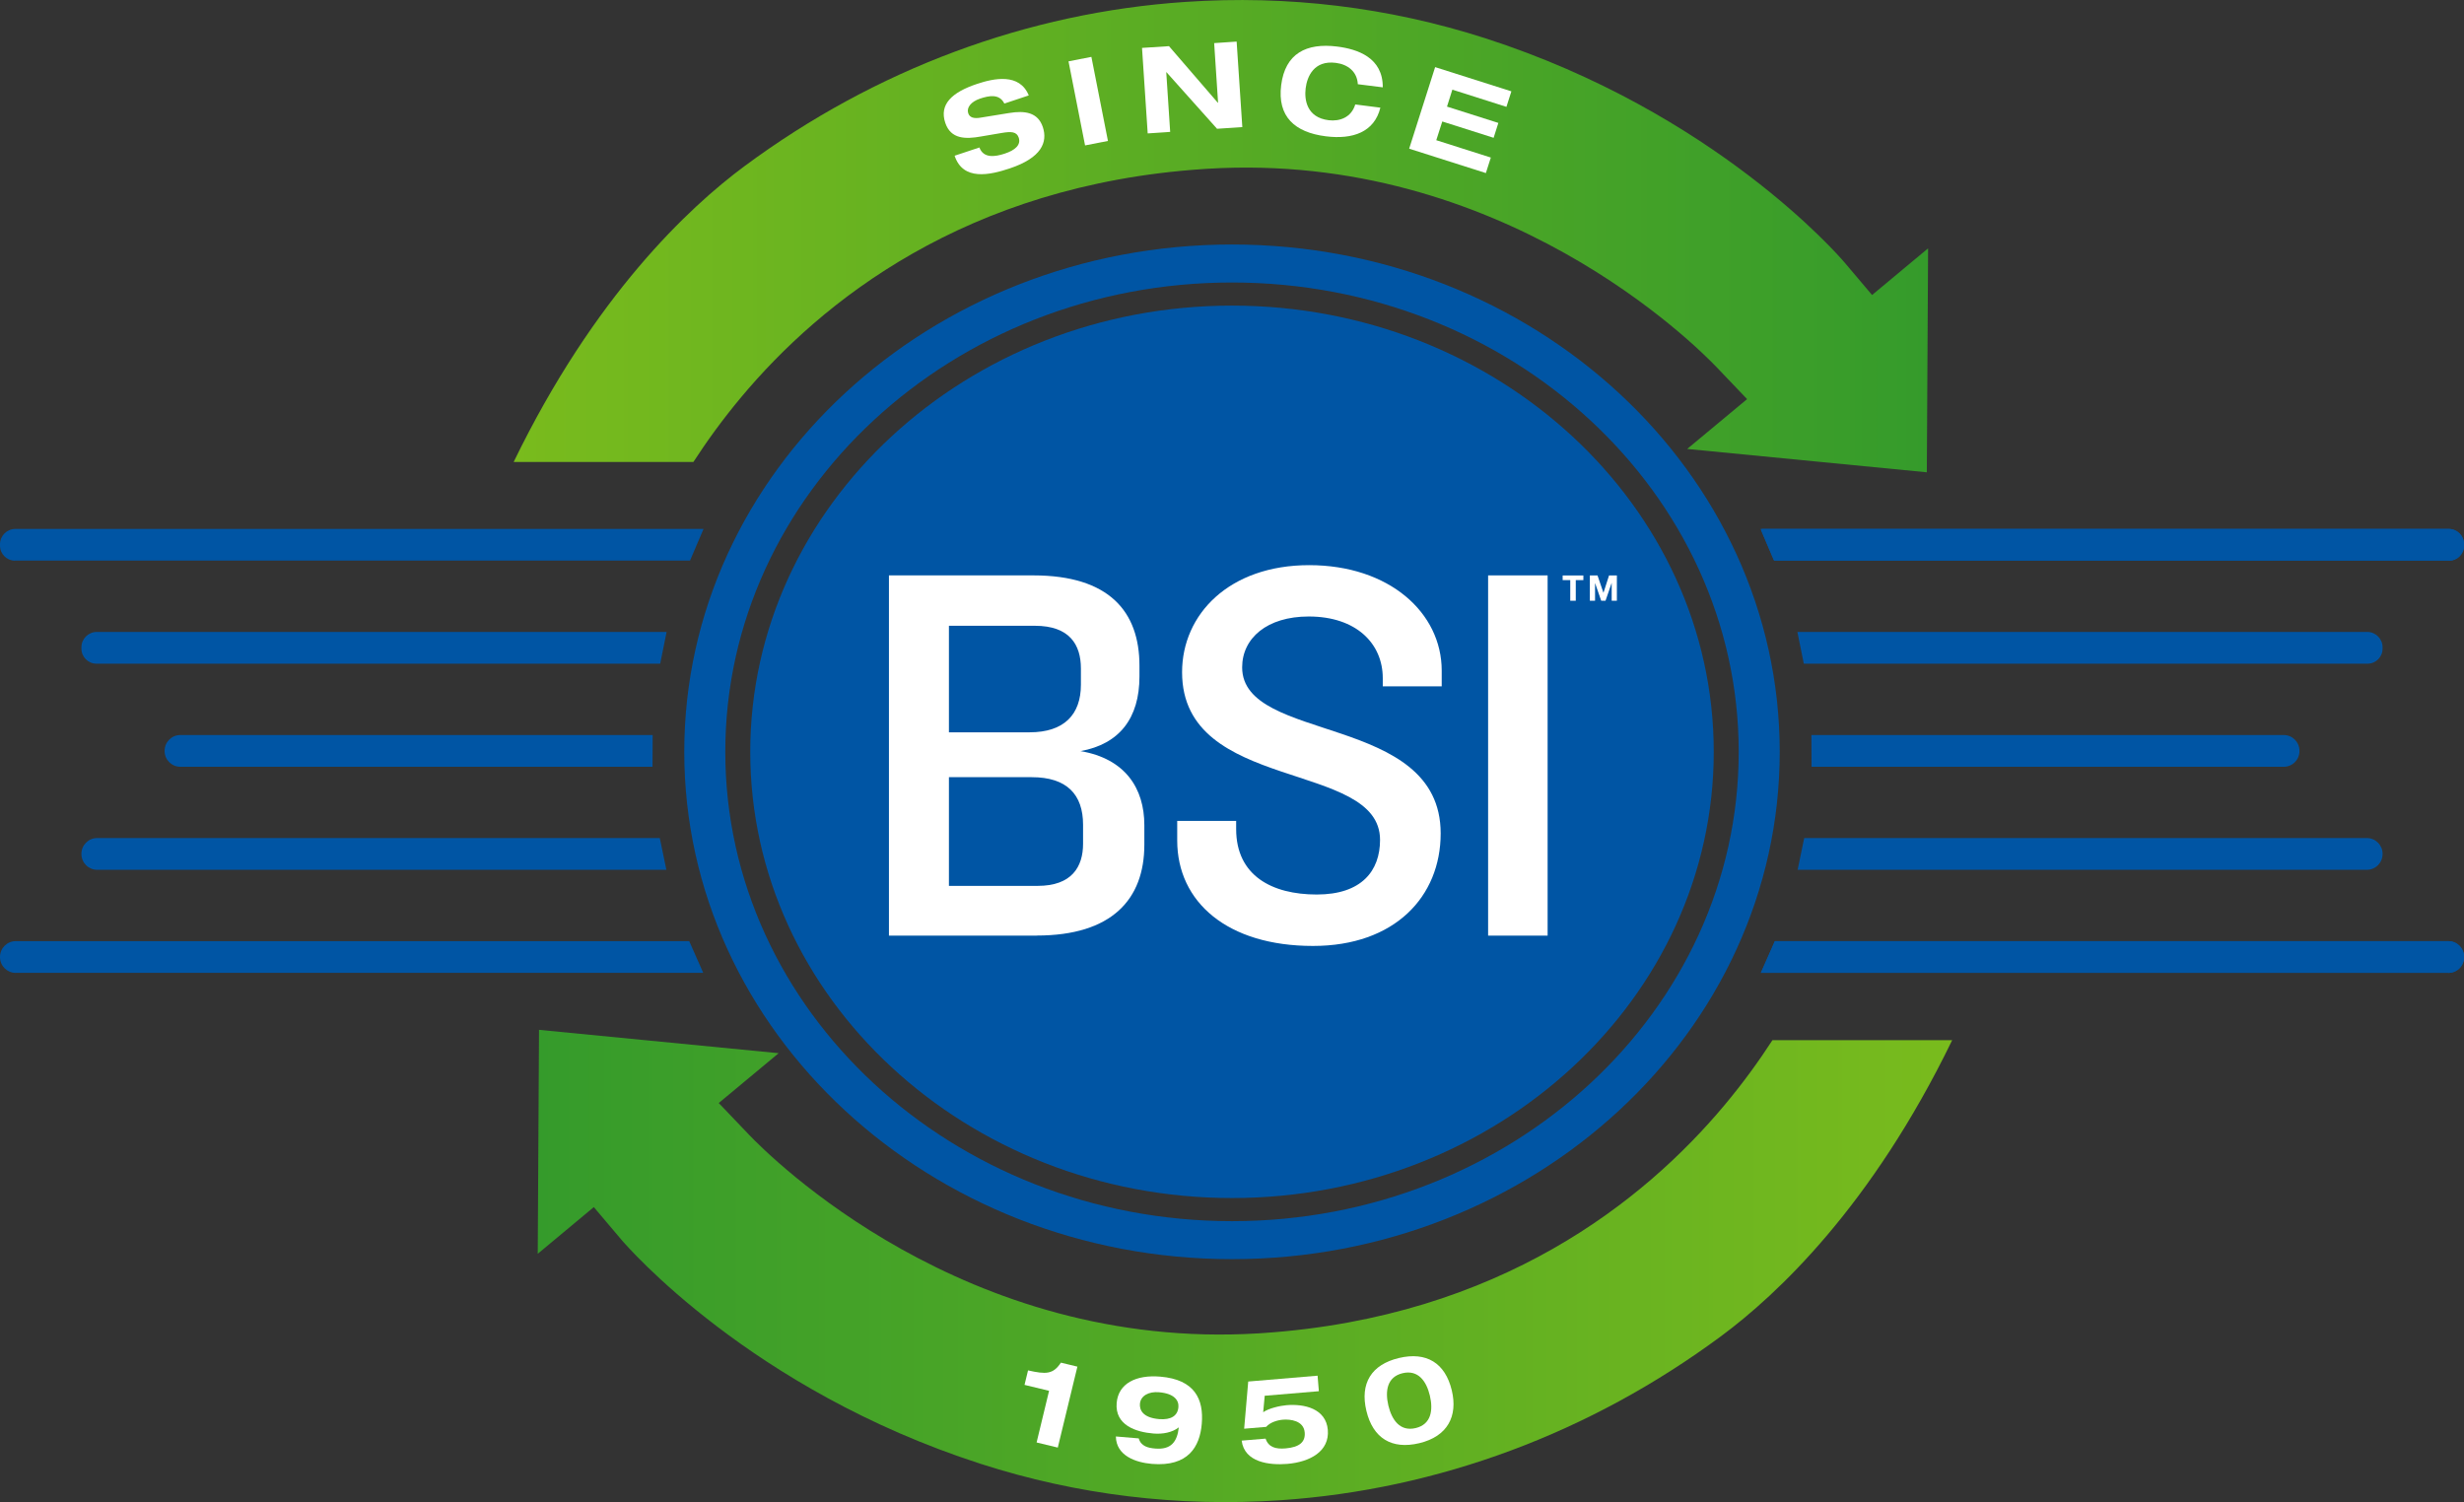 <?xml version="1.0" encoding="UTF-8"?>
<svg data-bbox="0 0.003 308.07 187.804" viewBox="0 0 308.06 187.8" xmlns:xlink="http://www.w3.org/1999/xlink" xmlns="http://www.w3.org/2000/svg" data-type="ugc">
    <rect x="0" y="0" width="308.06" height="187.8" fill="#333333" stroke="none"/>
    <g>
        <defs>
            <linearGradient gradientUnits="userSpaceOnUse" y2="29.53" x2="241.06" y1="29.53" x1="64.21" id="b2314427-c734-4ed6-926c-13d56d055225">
                <stop stop-color="#79bb1d" offset="0"/>
                <stop stop-color="#359b2b" offset="1"/>
            </linearGradient>
            <linearGradient xlink:href="#b2314427-c734-4ed6-926c-13d56d055225" y2="158.27" x2="67.23" y1="158.27" x1="244.08" id="e7a124a5-8181-4b19-a2f4-f563735744f3"/>
        </defs>
        <path d="M306.1 121.63h-85.95l1.75-3.96h84.2c1.09 0 1.97.88 1.97 1.97v.03c0 1.09-.88 1.97-1.97 1.97Z" fill="#0055a4"/>
        <path d="M306.19 70.09H221.9c-.06 0-.11-.04-.14-.09l-1.56-3.66c-.04-.1.03-.21.14-.21h85.81c1.06 0 1.92.86 1.92 1.92v.17c0 1.04-.84 1.88-1.88 1.88Z" fill="#0055a4"/>
        <path d="M306.1 121.63h-85.95l1.75-3.96h84.2c1.09 0 1.97.88 1.97 1.97v.03c0 1.09-.88 1.97-1.97 1.97Z" fill="#0055a4"/>
        <path d="M224.76 108.75h71.15c1.09 0 1.97-.88 1.97-1.97v-.03c0-1.09-.88-1.97-1.97-1.97h-70.34l-.82 3.96Z" fill="#0055a4"/>
        <path d="M226.47 91.9h59.05c1.09 0 1.97.88 1.97 1.97v.03c0 1.09-.88 1.97-1.97 1.97h-59.03l-.02-3.96Z" fill="#0055a4"/>
        <path d="M306.19 70.09H221.8l-1.69-3.96h86.03c1.06 0 1.92.86 1.92 1.92v.17c0 1.04-.84 1.88-1.88 1.88Z" fill="#0055a4"/>
        <path d="M224.72 79.01h71.24c1.06 0 1.92.86 1.92 1.92v.17c0 1.04-.84 1.88-1.88 1.88h-70.48l-.8-3.96Z" fill="#0055a4"/>
        <path d="M1.97 121.63h85.95l-1.75-3.96H1.97c-1.09 0-1.97.88-1.97 1.97v.03c0 1.09.88 1.97 1.97 1.97Z" fill="#0055a4"/>
        <path d="M83.3 108.75H12.15c-1.09 0-1.97-.88-1.97-1.97v-.03c0-1.09.88-1.97 1.97-1.97h70.34l.82 3.96Z" fill="#0055a4"/>
        <path d="M81.6 91.9H22.55c-1.09 0-1.97.88-1.97 1.97v.03c0 1.09.88 1.97 1.97 1.97h59.03l.02-3.96Z" fill="#0055a4"/>
        <path d="M1.88 70.09h84.39l1.69-3.96H1.92c-1.06 0-1.92.86-1.92 1.92v.17c0 1.04.84 1.88 1.88 1.88Z" fill="#0055a4"/>
        <path d="M83.34 79.01H12.1c-1.06 0-1.92.86-1.92 1.92v.17c0 1.04.84 1.88 1.88 1.88h70.48l.8-3.96Z" fill="#0055a4"/>
        <path d="M154.03 157.43c-37.76 0-68.48-28.45-68.48-63.43s30.72-63.43 68.48-63.43S222.51 59.02 222.51 94s-30.72 63.43-68.48 63.43m0-122.11c-34.93 0-63.35 26.32-63.35 58.68s28.42 58.68 63.35 58.68 63.35-26.32 63.35-58.68-28.42-58.68-63.35-58.68" fill="#0055a4"/>
        <path d="M154.03 149.79c-33.21 0-60.23-25.03-60.23-55.79s27.02-55.79 60.23-55.79S214.26 63.24 214.26 94s-27.02 55.79-60.23 55.79" fill="#0055a4"/>
        <path d="M129.6 116.98h-18.46V71.94h18.06c9.47 0 13.26 4.53 13.26 11.29v1.35c0 5.21-2.5 8.45-7.37 9.33 5.61.95 7.98 4.67 7.98 9.26v2.44c0 6.83-4.06 11.36-13.46 11.36Zm5.54-33.4c0-2.98-1.42-5.34-5.75-5.34h-10.75v13.32h10.08c4.33 0 6.42-2.23 6.42-5.95zm.27 19.54c0-3.79-2.03-5.95-6.42-5.95h-10.35v13.59h11.09c4.26 0 5.68-2.37 5.68-5.27z" fill="#ffffff"/>
        <path d="M164.15 118.27c-10.68 0-16.97-5.48-16.97-13.19v-2.44h7.37v1.02c0 5.81 4.46 8.18 10.08 8.18s7.91-2.97 7.91-6.83c0-10.01-24.75-5.82-24.75-20.96 0-7.24 5.88-13.39 15.89-13.39s16.57 5.95 16.57 13.19v1.96h-7.37v-1.02c0-4.33-3.31-7.71-9.26-7.71-5.21 0-8.32 2.71-8.32 6.36 0 9.54 24.82 5.68 24.82 20.76 0 7.91-5.75 14.07-15.96 14.07Z" fill="#ffffff"/>
        <path d="M186.05 116.98V71.94h7.44v45.04z" fill="#ffffff"/>
        <path d="M196.32 72.53h-.95v-.58h2.59v.58h-.95v2.58h-.69z" fill="#ffffff"/>
        <path d="M198.75 71.95h.98l.74 2.17.7-2.17h.98v3.16h-.65v-2.24l-.77 2.24h-.54l-.77-2.22v2.22h-.65v-3.16Z" fill="#ffffff"/>
        <path d="m234.06 36.89-3.47-4.1c-.65-.76-16.16-18.74-44.9-28.01C173.61.9 160.99-.63 148.18.24c-19.72 1.33-38.76 8.43-55.08 20.52-6.98 5.17-18.81 16.24-28.88 37h22.47c1.7-2.62 3.68-5.36 6-8.13 9.95-11.89 28.03-26.49 57.67-28.49l.61-.04c36.75-2.26 61.05 22.08 63.7 24.86l3.76 3.94-7.49 6.23 14.98 1.46 14.98 1.46.08-14 .08-14-7 5.83Z" fill="url(#b2314427-c734-4ed6-926c-13d56d055225)"/>
        <path d="m74.23 150.91 3.47 4.1c.65.76 16.16 18.74 44.9 28.01 12.07 3.89 24.69 5.42 37.51 4.55 19.72-1.33 38.76-8.43 55.08-20.52 6.98-5.17 18.81-16.24 28.88-37H221.6c-1.7 2.62-3.68 5.36-6 8.13-9.95 11.89-28.03 26.49-57.67 28.49l-.61.04c-36.75 2.26-61.05-22.08-63.7-24.86l-3.76-3.94 7.49-6.23-14.98-1.46-14.98-1.46-.08 14-.08 14 7-5.83Z" fill="url(#e7a124a5-8181-4b19-a2f4-f563735744f3)"/>
        <path d="M125.57 12.95c-.62-1.26-1.93-.99-3.04-.62-1.14.38-1.71 1.14-1.48 1.82.18.56.72.69 1.48.57l3.64-.59c1.95-.32 3.59-.1 4.21 1.76.62 1.88-.15 3.84-4.15 5.17-2.46.82-5.83 1.59-6.88-1.59l3.1-1.03c.51 1.39 1.97 1.16 3.16.77 1.31-.43 2.05-1.09 1.76-1.99-.26-.78-.96-.79-2.11-.6l-2.65.45c-1.85.33-3.74.36-4.43-1.72-.76-2.28.79-3.8 3.98-4.86 2.09-.7 5.31-1.39 6.46 1.44l-3.06 1.02Z" fill="#ffffff"/>
        <path d="m133.59 7.67 2.86-.56 2.07 10.51-2.86.56z" fill="#ffffff"/>
        <path d="m151.8 5.39 2.81-.19.71 10.69-3.16.21-6.32-7.07h-.03l.49 7.46-2.81.19-.71-10.69 3.37-.22 6.11 7.08h.03z" fill="#ffffff"/>
        <path d="M169.76 10.53c-.08-1.57-1.24-2.48-2.75-2.67-2.74-.35-3.59 1.72-3.77 3.17-.18 1.44.13 3.66 2.87 4 1.38.17 2.84-.34 3.33-1.97l3.14.4c-.75 3.05-3.44 4.01-6.83 3.58-3.87-.49-6.07-2.46-5.57-6.4s3.12-5.3 6.99-4.82c2.57.32 5.74 1.39 5.71 5.1l-3.11-.39Z" fill="#ffffff"/>
        <path d="m179.42 8.39 9.54 3.03-.62 1.94-6.76-2.15-.67 2.12 6.42 2.04-.59 1.86-6.42-2.04-.75 2.34 6.82 2.17-.62 1.94-9.59-3.05 3.25-10.21Z" fill="#ffffff"/>
        <path d="m131.15 173.89-3.06-.74.44-1.81c2.24.5 3.13.51 4.11-.97l2.06.5-2.45 10.12-2.65-.64 1.56-6.46Z" fill="#ffffff"/>
        <path d="M142.37 179.84c.28.99 1.18 1.2 2.06 1.27 1.99.17 2.75-.85 2.95-2.65-.82.65-2.04.87-3.18.77-2.18-.18-4.82-1.04-4.59-3.82.21-2.45 2.44-3.55 5.46-3.29 4.31.36 5.44 2.83 5.18 5.9-.24 2.87-1.7 5.38-6.22 5.01-2.02-.17-4.48-1.01-4.52-3.43zm4.96-3.91c.07-.81-.48-1.7-2.43-1.86-1.27-.11-2.29.43-2.38 1.44-.06.75.32 1.74 2.4 1.92 1.5.12 2.32-.42 2.41-1.5" fill="#ffffff"/>
        <path d="m156.06 172.73 8.67-.73.16 1.94-6.77.57-.19 2.06c.68-.49 2.09-.81 2.91-.88 2.21-.19 4.94.41 5.17 3.09.22 2.68-2.22 4.01-5.08 4.25-2.21.18-5.35-.18-5.69-2.91l2.99-.25c.36 1.08 1.27 1.33 2.51 1.22 1.73-.15 2.48-.8 2.38-1.99-.12-1.5-1.83-1.67-2.71-1.6-.72.06-1.61.33-2.11.9l-2.75.23.51-5.91Z" fill="#ffffff"/>
        <path d="M174.9 169.79c3.44-.82 5.79.62 6.61 4.05.77 3.21-.51 5.75-4.07 6.6-3.44.82-5.79-.62-6.61-4.05s.63-5.78 4.07-6.6m2.09 8.76c1.94-.46 2.21-2.22 1.78-4.05-.43-1.82-1.47-3.27-3.41-2.81s-2.21 2.22-1.78 4.05c.44 1.82 1.47 3.27 3.41 2.81" fill="#ffffff"/>
    </g>
</svg>
